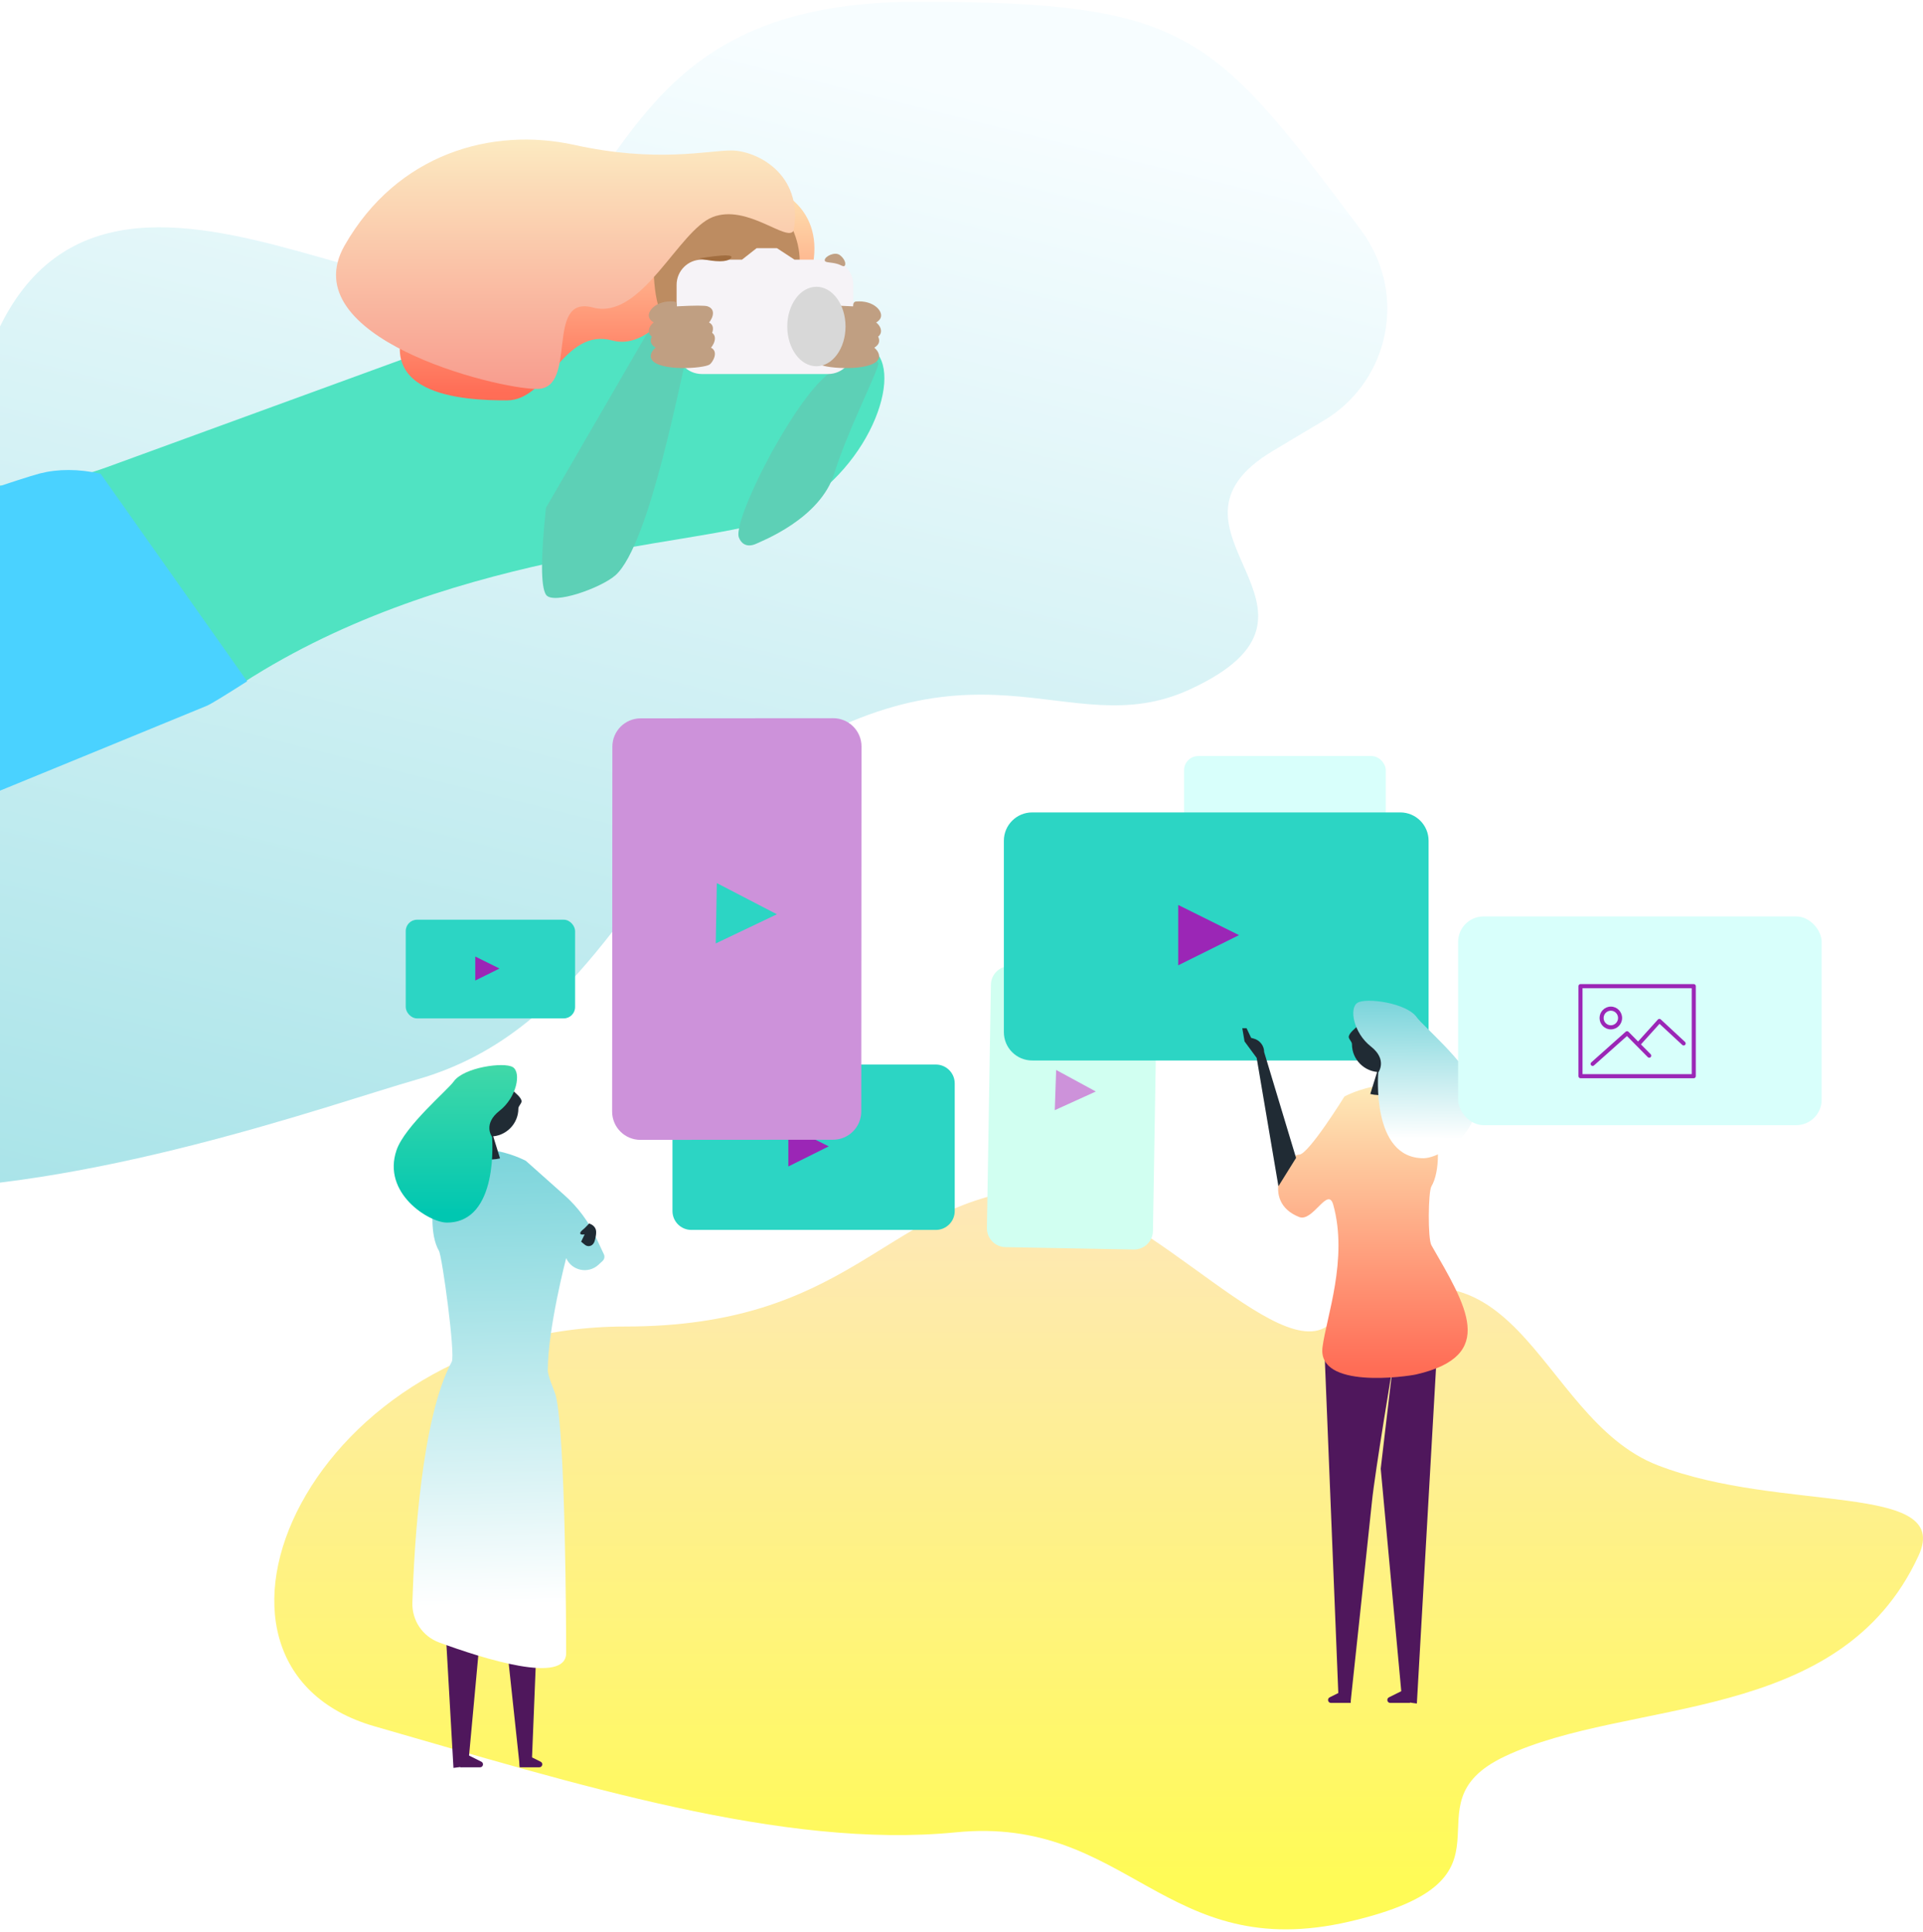 <svg width="652" height="655" viewBox="0 0 652 655" fill="none" xmlns="http://www.w3.org/2000/svg">
	<path fill-rule="evenodd" clip-rule="evenodd" d="M461.521 78.112C411.161 10.924 403.064 0.602 310.904 0.602C218.743 0.602 214.464 57.009 177.6 90.998C140.735 124.986 14.08 9.214 -10.54 144.841C-35.16 280.467 -126.926 188.428 -141.211 256.668C-189.135 485.385 82.74 382.828 141.328 366.063C199.916 349.365 216.044 291.051 251.855 265.609C331.179 209.268 361.131 253.25 403.393 233.79C461.521 207.033 386.344 179.947 431.634 152.861C437.296 149.443 442.957 146.09 448.618 142.737C469.683 130.312 476.661 103.16 464.154 82.122C463.364 80.676 462.442 79.361 461.521 78.112Z" fill="url(#paint0_linear)" />
	<path fill-rule="evenodd" clip-rule="evenodd" d="M266.535 108.419C281.61 108.88 291.879 112.758 297.54 119.99C305.967 130.903 290.892 166.01 260.676 176.528C235.2 185.404 149.162 186.784 79.185 233.658C66.151 242.336 24.876 234.316 13.488 246.478C-35.094 298.349 -83.742 287.37 -132.456 213.475L-97.829 88.565C-60.373 154.11 -15.609 177.317 36.528 158.318L193.004 101.188L264.363 108.419H266.535Z" fill="#50E3C2" />
	<path fill-rule="evenodd" clip-rule="evenodd" d="M220.388 111.312L185.104 172.189C183.327 189.019 183.327 198.815 185.104 201.642C187.408 205.258 203.865 199.341 208.671 195.068C220.454 184.615 231.053 126.104 233.028 120.121C233.752 117.886 229.539 114.994 220.388 111.312ZM287.534 123.803C281.61 123.737 273.578 132.613 263.309 150.429C256.463 162.328 249.09 178.764 250.538 182.314C251.986 185.798 254.949 185.075 256.463 184.352C257.977 183.563 278.055 176.002 282.86 160.553C287.073 147.01 295.763 129.851 297.738 123.869C298.462 121.699 295.039 121.699 287.534 123.803Z" fill="#5DD0B6" />
	<path fill-rule="evenodd" clip-rule="evenodd" d="M275.685 89.354C273.513 93.496 260.018 80.282 248.3 84.752C236.583 89.223 224.207 119.859 207.618 115.454C191.029 110.983 186.026 135.768 171.873 135.768C157.719 135.768 122.698 134.453 140.472 103.292C158.246 72.13 173.387 54.182 201.298 60.296C229.21 66.476 246.457 62.203 254.62 62.203C262.783 62.203 279.042 69.829 275.685 89.354Z" fill="url(#paint1_linear)" />
	<path fill-rule="evenodd" clip-rule="evenodd" d="M248.432 113.218C232.962 113.218 221.573 118.281 221.573 88.565C221.573 58.85 226.115 59.113 241.585 59.113C257.055 59.113 271.143 73.642 271.143 88.565C271.143 103.423 263.836 113.218 248.432 113.218Z" fill="#BD8C61" />
	<path fill-rule="evenodd" clip-rule="evenodd" d="M280.754 88.039H269.365L263.441 84.16H256.529L251.591 88.039H237.965C233.225 88.039 229.407 91.852 229.407 96.586V118.281C229.407 123.014 233.225 126.827 237.965 126.827H280.754C285.493 126.827 289.312 123.014 289.312 118.281V96.586C289.312 91.918 285.493 88.039 280.754 88.039Z" fill="#F6F3F7" />
	<path fill-rule="evenodd" clip-rule="evenodd" d="M269.102 78.178C266.93 82.32 253.435 69.105 241.717 73.576C230 78.046 217.624 108.682 201.035 104.278C184.446 99.807 196.229 131.889 182.076 131.889C167.923 131.889 99.066 114.402 116.839 83.24C134.613 52.078 166.804 43.006 194.649 49.12C222.561 55.3 239.808 51.026 247.971 51.026C256.134 51.026 272.46 58.652 269.102 78.178Z" fill="url(#paint2_linear)" />
	<path fill-rule="evenodd" clip-rule="evenodd" d="M277.594 117.886C274.829 119.332 277.133 123.014 278.121 123.606C280.227 124.986 295.105 125.972 297.738 121.962C298.462 120.779 297.935 119.135 296.421 117.886C297.014 117.557 297.409 117.163 297.738 116.703C298.199 115.98 298.199 115.059 297.738 114.139C298.001 113.942 298.264 113.679 298.396 113.416C299.12 112.232 298.594 110.589 297.08 109.34C297.672 109.011 298.067 108.616 298.396 108.156C299.91 105.855 296.355 101.714 290.233 102.239C289.575 102.305 289.246 102.831 289.246 103.883C283.19 103.554 279.701 103.554 278.779 103.883C275.751 104.935 277.199 108.091 278.252 109.34C276.738 110.129 276.738 111.575 277.199 112.824C275.356 114.139 276.607 116.769 277.594 117.886ZM279.635 88.171C279.569 89.222 281.544 88.762 284.111 89.551C285.099 89.88 285.889 90.472 286.284 90.209C287.008 89.683 286.481 87.776 284.704 86.461C282.992 85.278 279.701 86.921 279.635 88.171Z" fill="#C09F82" />
	<path fill-rule="evenodd" clip-rule="evenodd" d="M229.473 103.883C235.529 103.554 239.018 103.554 239.94 103.883C243.429 105.132 240.927 109.142 239.94 109.8C237.833 111.18 222.956 112.167 220.323 108.156C218.809 105.855 222.363 101.714 228.485 102.24C229.21 102.305 229.539 102.831 229.473 103.883Z" fill="#C09F82" />
	<path fill-rule="evenodd" clip-rule="evenodd" d="M229.473 109.142C235.529 108.814 239.018 108.814 239.94 109.142C243.429 110.391 240.927 114.402 239.94 115.059C237.833 116.44 222.956 117.426 220.323 113.416C218.809 111.115 222.363 106.973 228.485 107.499C229.21 107.565 229.539 108.09 229.473 109.142Z" fill="#C09F82" />
	<path fill-rule="evenodd" clip-rule="evenodd" d="M230.131 112.429C236.187 112.101 239.676 112.101 240.598 112.429C244.087 113.679 241.585 117.689 240.598 118.346C238.491 119.727 223.614 120.713 220.981 116.703C219.467 114.402 223.021 110.26 229.144 110.786C229.868 110.852 230.197 111.378 230.131 112.429Z" fill="#C09F82" />
	<path fill-rule="evenodd" clip-rule="evenodd" d="M230.131 117.689C236.187 117.36 239.676 117.36 240.598 117.689C244.087 118.938 241.585 122.948 240.598 123.606C238.491 124.986 223.614 125.973 220.981 121.962C219.467 119.661 223.021 115.52 229.144 116.045C229.868 116.111 230.197 116.637 230.131 117.689Z" fill="#C09F82" />
	<path fill-rule="evenodd" clip-rule="evenodd" d="M276.804 124.197C271.35 124.197 266.929 118.164 266.929 110.72C266.929 103.277 271.35 97.243 276.804 97.243C282.257 97.243 286.678 103.277 286.678 110.72C286.678 118.164 282.257 124.197 276.804 124.197Z" fill="#D8D8D8" />
	<path fill-rule="evenodd" clip-rule="evenodd" d="M34.092 160.619L83.793 231.029C75.959 236.025 71.417 238.786 70.166 239.312C68.916 239.838 21.519 259.298 -72.156 297.691L-183.868 167.916L-169.978 160.619L-72.156 245.755L-19.164 210.188L-72.156 231.029L-162.935 138.858L-152.534 132.218L-57.674 184.68C-16.399 170.217 7.3 162.196 13.487 160.553C19.675 158.975 26.522 158.975 34.092 160.619Z" fill="#4AD2FF" />
	<path fill-rule="evenodd" clip-rule="evenodd" d="M237 87.629C242.826 88.926 246.426 88.926 247.735 87.629C249.044 86.26 245.509 86.26 237 87.629Z" fill="#A16D3F" />
	<path fill-rule="evenodd" clip-rule="evenodd" d="M211.948 449.817C287.724 449.817 299.573 409.548 346.64 403.466C381.616 398.947 430.674 462.406 449.809 449.817C514.94 406.968 520.144 480.653 562.068 496.875C603.993 513.097 662.038 502.454 650.516 527.477C623.856 585.377 552.173 575.61 510.081 595.64C474.865 612.397 520.241 637.052 457.509 651.597C394.778 666.142 382.577 615.54 324.083 621.332C265.588 627.124 194.979 604.911 126.967 585.377C54.687 564.617 104.646 449.817 211.948 449.817Z" fill="url(#paint3_linear)" />
	<path fill-rule="evenodd" clip-rule="evenodd" d="M228.004 367.382C228.004 363.848 230.87 360.982 234.404 360.982H317.302C320.837 360.982 323.702 363.848 323.702 367.382V410.659C323.702 414.194 320.837 417.059 317.302 417.059H234.404C230.87 417.059 228.004 414.194 228.004 410.659V367.382Z" fill="#2CD5C4" />
	<path fill-rule="evenodd" clip-rule="evenodd" d="M280.988 388.723L267.285 395.545V381.902L280.988 388.723Z" fill="#9B26B6" />
	<rect x="137.567" y="311.868" width="57.419" height="33.465" rx="3.84" fill="#2CD5C4" />
	<path fill-rule="evenodd" clip-rule="evenodd" d="M169.357 328.423L161.136 332.494V324.352L169.357 328.423Z" fill="#9B26B6" />
	<path fill-rule="evenodd" clip-rule="evenodd" d="M176.164 593.823L183.307 597.385C184.251 597.856 183.916 599.28 182.86 599.28H176.164V593.823Z" fill="#4F175C" />
	<path fill-rule="evenodd" clip-rule="evenodd" d="M156.067 593.823L163.209 597.385C164.154 597.856 163.819 599.28 162.763 599.28H156.067V593.823Z" fill="#4F175C" />
	<path fill-rule="evenodd" clip-rule="evenodd" d="M176.201 598.815H180.268L185.069 480.131H146.935L153.75 599.487L158.713 598.815L166.002 519.855L161.88 484.742C161.88 484.742 167.968 521.014 168.98 531.043C169.991 541.072 176.201 598.815 176.201 598.815Z" fill="#4F175C" />
	<path fill-rule="evenodd" clip-rule="evenodd" d="M191.96 560.524C191.96 553.2 191.753 486.734 188.458 473.327C188.038 471.62 185.741 466.791 185.741 464.625C185.741 450.408 191.96 426.625 191.96 426.625C193.883 430.922 199.452 432.067 202.914 428.877L204.293 427.606C204.927 427.022 205.109 426.094 204.743 425.314L202.058 419.584C199.516 414.16 195.899 409.31 191.425 405.326L178.308 393.643C178.308 393.643 156.019 381.587 148.823 400.707C145.877 408.536 145.877 419.153 148.823 424.138C149.924 426.001 154.445 459.372 153.177 461.734C142.877 480.937 140.409 523.917 139.818 543.406C139.635 549.447 143.241 554.875 148.914 556.96C163.948 562.485 191.96 571.329 191.96 560.524Z" fill="url(#paint4_linear)" />
	<path fill-rule="evenodd" clip-rule="evenodd" d="M166.258 385.375C161.013 385.375 156.761 381.136 156.761 375.907C156.761 370.678 161.013 366.44 166.258 366.44C169.181 366.44 171.742 367.756 173.917 369.826C174.935 370.796 176.439 371.931 176.814 373.173C177.075 374.039 175.755 374.957 175.755 375.907C175.755 381.136 171.503 385.375 166.258 385.375Z" fill="#202B34" />
	<path fill-rule="evenodd" clip-rule="evenodd" d="M164.648 377.001L169.54 392.8C166.188 393.618 162.647 393.041 159.727 391.203L159.05 390.777V374.625L164.648 377.001Z" fill="#202B34" />
	<path fill-rule="evenodd" clip-rule="evenodd" d="M173.891 361.873C176.81 363.73 175.172 372.123 169.373 376.655C163.575 381.187 166.826 385.487 166.826 385.487C166.826 385.487 169.373 414.572 151.518 414.572C145.484 414.572 129.434 404.607 134.452 389.997C137.254 381.84 151.797 369.623 153.809 366.754C157.209 361.906 170.973 360.017 173.891 361.873Z" fill="url(#paint5_linear)" />
	<path fill-rule="evenodd" clip-rule="evenodd" d="M199.743 414.883C199.743 414.883 198.822 415.911 198.218 416.465C197.615 417.019 196.723 417.587 196.723 418.222C196.723 418.858 198.218 418.569 198.218 418.569L197.031 421.062L198.342 422.121C199.133 422.761 200.283 422.686 200.984 421.948C201.261 421.657 201.474 421.313 201.589 420.928C201.883 419.939 202.384 417.923 201.969 416.809C201.404 415.294 199.743 414.883 199.743 414.883Z" fill="#202B34" />
	<g filter="url(#filter0_d)">
		<path fill-rule="evenodd" clip-rule="evenodd" d="M385.989 326.408C389.518 326.473 392.328 329.383 392.27 332.912L390.914 415.409C390.856 418.948 387.936 421.768 384.397 421.703L340.897 420.899C337.368 420.834 334.558 417.924 334.616 414.395L335.971 331.898C336.029 328.359 338.949 325.539 342.488 325.604L385.989 326.408Z" fill="#D1FFF1" />
	</g>
	<path fill-rule="evenodd" clip-rule="evenodd" d="M371.549 370.126L357.626 376.454L358.089 362.816L371.549 370.126Z" fill="#CD92DA" />
	<path fill-rule="evenodd" clip-rule="evenodd" d="M424.483 269.12H445.79C446 269.12 446.17 269.292 446.17 269.505V286.47C446.17 286.683 446 286.856 445.79 286.856H424.483C424.273 286.856 424.103 286.683 424.103 286.47V269.505C424.103 269.292 424.273 269.12 424.483 269.12ZM424.864 286.085H445.409V269.891H424.864V286.085Z" fill="#9B26B6" />
	<path fill-rule="evenodd" clip-rule="evenodd" d="M432.309 275.509C432.309 276.692 431.359 277.655 430.191 277.655C429.022 277.655 428.072 276.692 428.072 275.508C428.072 274.324 429.022 273.361 430.191 273.361C431.359 273.361 432.309 274.324 432.309 275.509ZM431.549 275.508C431.549 274.75 430.939 274.132 430.191 274.132C429.442 274.132 428.833 274.75 428.833 275.509C428.833 276.267 429.442 276.884 430.191 276.884C430.939 276.884 431.549 276.267 431.549 275.508Z" fill="#9B26B6" />
	<path d="M426.766 284.542C426.855 284.542 426.945 284.511 427.018 284.446L433.224 278.909L437.144 282.881C437.293 283.031 437.533 283.031 437.682 282.881C437.831 282.73 437.831 282.486 437.682 282.336L435.853 280.482L439.346 276.606L443.63 280.586C443.785 280.73 444.026 280.719 444.168 280.562C444.31 280.405 444.3 280.161 444.144 280.017L439.579 275.776C439.504 275.707 439.405 275.673 439.305 275.675C439.204 275.68 439.109 275.725 439.041 275.8L435.314 279.936L433.51 278.107C433.368 277.964 433.14 277.956 432.989 278.09L426.515 283.867C426.357 284.008 426.342 284.252 426.481 284.412C426.556 284.499 426.661 284.542 426.766 284.542Z" fill="#9B26B6" />
	<rect x="401.464" y="256.375" width="68.382" height="39.327" rx="4.8" fill="#D8FFFB" />
	<g filter="url(#filter1_d)">
		<path fill-rule="evenodd" clip-rule="evenodd" d="M282.495 240.543C287.802 240.54 292.105 244.843 292.101 250.15L292.018 373.888C292.014 379.185 287.721 383.478 282.424 383.482L217.151 383.526C211.844 383.529 207.54 379.226 207.544 373.919L207.628 250.181C207.631 244.884 211.924 240.591 217.221 240.587L282.495 240.543Z" fill="#CD92DA" />
	</g>
	<path fill-rule="evenodd" clip-rule="evenodd" d="M263.407 310.027L242.673 319.915L243.045 299.451L263.407 310.027Z" fill="#2CD5C4" />
	<path fill-rule="evenodd" clip-rule="evenodd" d="M340.365 285.086C340.365 279.784 344.663 275.486 349.965 275.486H474.768C480.07 275.486 484.368 279.784 484.368 285.086V350.002C484.368 355.304 480.07 359.602 474.768 359.602H349.965C344.663 359.602 340.365 355.304 340.365 350.002V285.086Z" fill="#2CD5C4" />
	<path fill-rule="evenodd" clip-rule="evenodd" d="M420.092 317.097L399.473 327.33V306.865L420.092 317.097Z" fill="#9B26B6" />
	<path fill-rule="evenodd" clip-rule="evenodd" d="M457.978 571.994L450.835 575.556C449.891 576.027 450.226 577.451 451.282 577.451H457.978V571.994Z" fill="#4F175C" />
	<path fill-rule="evenodd" clip-rule="evenodd" d="M478.075 571.994L470.933 575.556C469.988 576.027 470.323 577.451 471.379 577.451H478.075V571.994Z" fill="#4F175C" />
	<path fill-rule="evenodd" clip-rule="evenodd" d="M457.942 576.986H453.874L449.073 458.302H487.207L480.392 577.658L475.429 576.986L468.14 498.026L472.262 462.913C472.262 462.913 466.174 499.185 465.163 509.214C464.151 519.243 457.942 576.986 457.942 576.986Z" fill="#4F175C" />
	<path fill-rule="evenodd" clip-rule="evenodd" d="M480.223 466.049C477.1 466.77 446.552 471.193 448.402 456.794C449.699 446.701 457.14 426.913 452.054 408.562C450.253 402.064 445.141 414.511 440.5 412.687C427.241 407.477 435.535 391.677 440.5 391.533C443.681 391.441 455.835 371.814 455.835 371.814C455.835 371.814 478.123 359.758 485.319 378.878C488.266 386.707 488.266 397.325 485.319 402.309C484.219 404.172 484.075 420.081 485.319 422.244C497.14 442.796 507.811 459.683 480.223 466.049Z" fill="url(#paint6_linear)" />
	<path fill-rule="evenodd" clip-rule="evenodd" d="M467.884 363.546C473.129 363.546 477.381 359.307 477.381 354.078C477.381 348.85 473.129 344.611 467.884 344.611C464.961 344.611 462.4 345.927 460.226 347.997C459.207 348.967 457.704 350.102 457.328 351.344C457.067 352.21 458.387 353.128 458.387 354.078C458.387 359.307 462.639 363.546 467.884 363.546Z" fill="#202B34" />
	<path fill-rule="evenodd" clip-rule="evenodd" d="M469.495 355.172L464.602 370.971C467.955 371.789 471.495 371.212 474.416 369.374L475.092 368.948V352.797L469.495 355.172Z" fill="#202B34" />
	<path fill-rule="evenodd" clip-rule="evenodd" d="M460.251 340.045C457.332 341.901 458.97 350.295 464.769 354.826C470.567 359.358 467.316 363.658 467.316 363.658C467.316 363.658 464.769 392.743 482.624 392.743C488.658 392.743 504.709 382.778 499.69 368.168C496.888 360.011 482.345 347.794 480.333 344.925C476.933 340.077 463.169 338.188 460.251 340.045Z" fill="url(#paint7_linear)" />
	<path fill-rule="evenodd" clip-rule="evenodd" d="M433.454 402.242L426.078 358.722L421.967 353.141L421.201 348.648H422.645L424.203 351.938L425.121 352.188C427.186 352.751 428.618 354.625 428.618 356.765L439.436 392.64L433.454 402.242Z" fill="#202B34" />
	<rect x="494.376" y="310.756" width="123.268" height="70.788" rx="8.64" fill="#D8FFFB" />
	<path fill-rule="evenodd" clip-rule="evenodd" d="M535.872 333.697H574.28C574.658 333.697 574.965 334.007 574.965 334.391V364.927C574.965 365.311 574.658 365.621 574.28 365.621H535.872C535.493 365.621 535.186 365.311 535.186 364.927V334.391C535.186 334.007 535.493 333.697 535.872 333.697ZM536.558 364.233H573.594V335.085H536.558V364.233Z" fill="#9B26B6" />
	<path fill-rule="evenodd" clip-rule="evenodd" d="M549.979 345.196C549.979 347.327 548.266 349.06 546.16 349.06C544.054 349.06 542.34 347.327 542.34 345.196C542.34 343.064 544.054 341.331 546.16 341.331C548.266 341.331 549.979 343.064 549.979 345.196ZM548.608 345.196C548.608 343.83 547.51 342.719 546.16 342.719C544.81 342.719 543.712 343.831 543.712 345.196C543.712 346.561 544.81 347.672 546.16 347.672C547.51 347.672 548.608 346.561 548.608 345.196Z" fill="#9B26B6" />
	<path d="M539.987 361.457C540.147 361.457 540.309 361.4 540.44 361.284L551.628 351.317L558.694 358.466C558.962 358.737 559.395 358.737 559.663 358.466C559.932 358.195 559.932 357.756 559.663 357.485L556.367 354.149L562.663 347.171L570.387 354.335C570.666 354.594 571.1 354.575 571.356 354.292C571.612 354.01 571.593 353.57 571.313 353.312L563.083 345.677C562.949 345.553 562.77 345.491 562.589 345.496C562.407 345.504 562.236 345.585 562.113 345.721L555.396 353.166L552.143 349.874C551.887 349.615 551.476 349.602 551.205 349.844L539.534 360.242C539.249 360.495 539.222 360.934 539.472 361.222C539.608 361.378 539.797 361.457 539.987 361.457Z" fill="#9B26B6" />
	<defs>
		<filter id="filter0_d" x="323.419" y="316.492" width="80.048" height="118.322" filterUnits="userSpaceOnUse" color-interpolation-filters="sRGB">
			<feFlood flood-opacity="0" result="BackgroundImageFix" />
			<feColorMatrix in="SourceAlpha" type="matrix" values="0 0 0 0 0 0 0 0 0 0 0 0 0 0 0 0 0 0 127 0" />
			<feOffset dy="2" />
			<feGaussianBlur stdDeviation="5.5" />
			<feColorMatrix type="matrix" values="0 0 0 0 0 0 0 0 0 0 0 0 0 0 0 0 0 0 0.1 0" />
			<feBlend mode="normal" in2="BackgroundImageFix" result="effect1_dropShadow" />
			<feBlend mode="normal" in="SourceGraphic" in2="effect1_dropShadow" result="shape" />
		</filter>
		<filter id="filter1_d" x="190.544" y="226.543" width="118.557" height="176.982" filterUnits="userSpaceOnUse" color-interpolation-filters="sRGB">
			<feFlood flood-opacity="0" result="BackgroundImageFix" />
			<feColorMatrix in="SourceAlpha" type="matrix" values="0 0 0 0 0 0 0 0 0 0 0 0 0 0 0 0 0 0 127 0" />
			<feOffset dy="3" />
			<feGaussianBlur stdDeviation="8.5" />
			<feColorMatrix type="matrix" values="0 0 0 0 0 0 0 0 0 0 0 0 0 0 0 0 0 0 0.1 0" />
			<feBlend mode="normal" in2="BackgroundImageFix" result="effect1_dropShadow" />
			<feBlend mode="normal" in="SourceGraphic" in2="effect1_dropShadow" result="shape" />
		</filter>
		<linearGradient id="paint0_linear" x1="809.158" y1="152.253" x2="618.408" y2="912.647" gradientUnits="userSpaceOnUse">
			<stop stop-color="#F7FDFF" />
			<stop offset="1" stop-color="#6DD0D7" />
		</linearGradient>
		<linearGradient id="paint1_linear" x1="271.9" y1="61.025" x2="271.9" y2="133.073" gradientUnits="userSpaceOnUse">
			<stop stop-color="#FEE8B6" />
			<stop offset="1" stop-color="#FF6D56" />
		</linearGradient>
		<linearGradient id="paint2_linear" x1="269.573" y1="47.332" x2="269.573" y2="131.917" gradientUnits="userSpaceOnUse">
			<stop stop-color="#FCEAC1" />
			<stop offset="1" stop-color="#F89C8E" />
		</linearGradient>
		<linearGradient id="paint3_linear" x1="116.5" y1="409.492" x2="116.5" y2="639.389" gradientUnits="userSpaceOnUse">
			<stop stop-color="#FEE8B6" />
			<stop offset="1" stop-color="#FFFB56" />
		</linearGradient>
		<linearGradient id="paint4_linear" x1="127.893" y1="545.244" x2="123.588" y2="375.287" gradientUnits="userSpaceOnUse">
			<stop stop-color="white" />
			<stop offset="1" stop-color="#6DD0D7" />
		</linearGradient>
		<linearGradient id="paint5_linear" x1="135.024" y1="411.504" x2="135.024" y2="362.009" gradientUnits="userSpaceOnUse">
			<stop stop-color="#00C7B1" />
			<stop offset="1" stop-color="#40D8A8" />
		</linearGradient>
		<linearGradient id="paint6_linear" x1="435.284" y1="369.647" x2="435.284" y2="463.698" gradientUnits="userSpaceOnUse">
			<stop stop-color="#FEE8B6" />
			<stop offset="1" stop-color="#FF6D56" />
		</linearGradient>
		<linearGradient id="paint7_linear" x1="508.391" y1="386.358" x2="508.986" y2="335.196" gradientUnits="userSpaceOnUse">
			<stop stop-color="white" />
			<stop offset="1" stop-color="#6DD0D7" />
		</linearGradient>
	</defs>
</svg>
